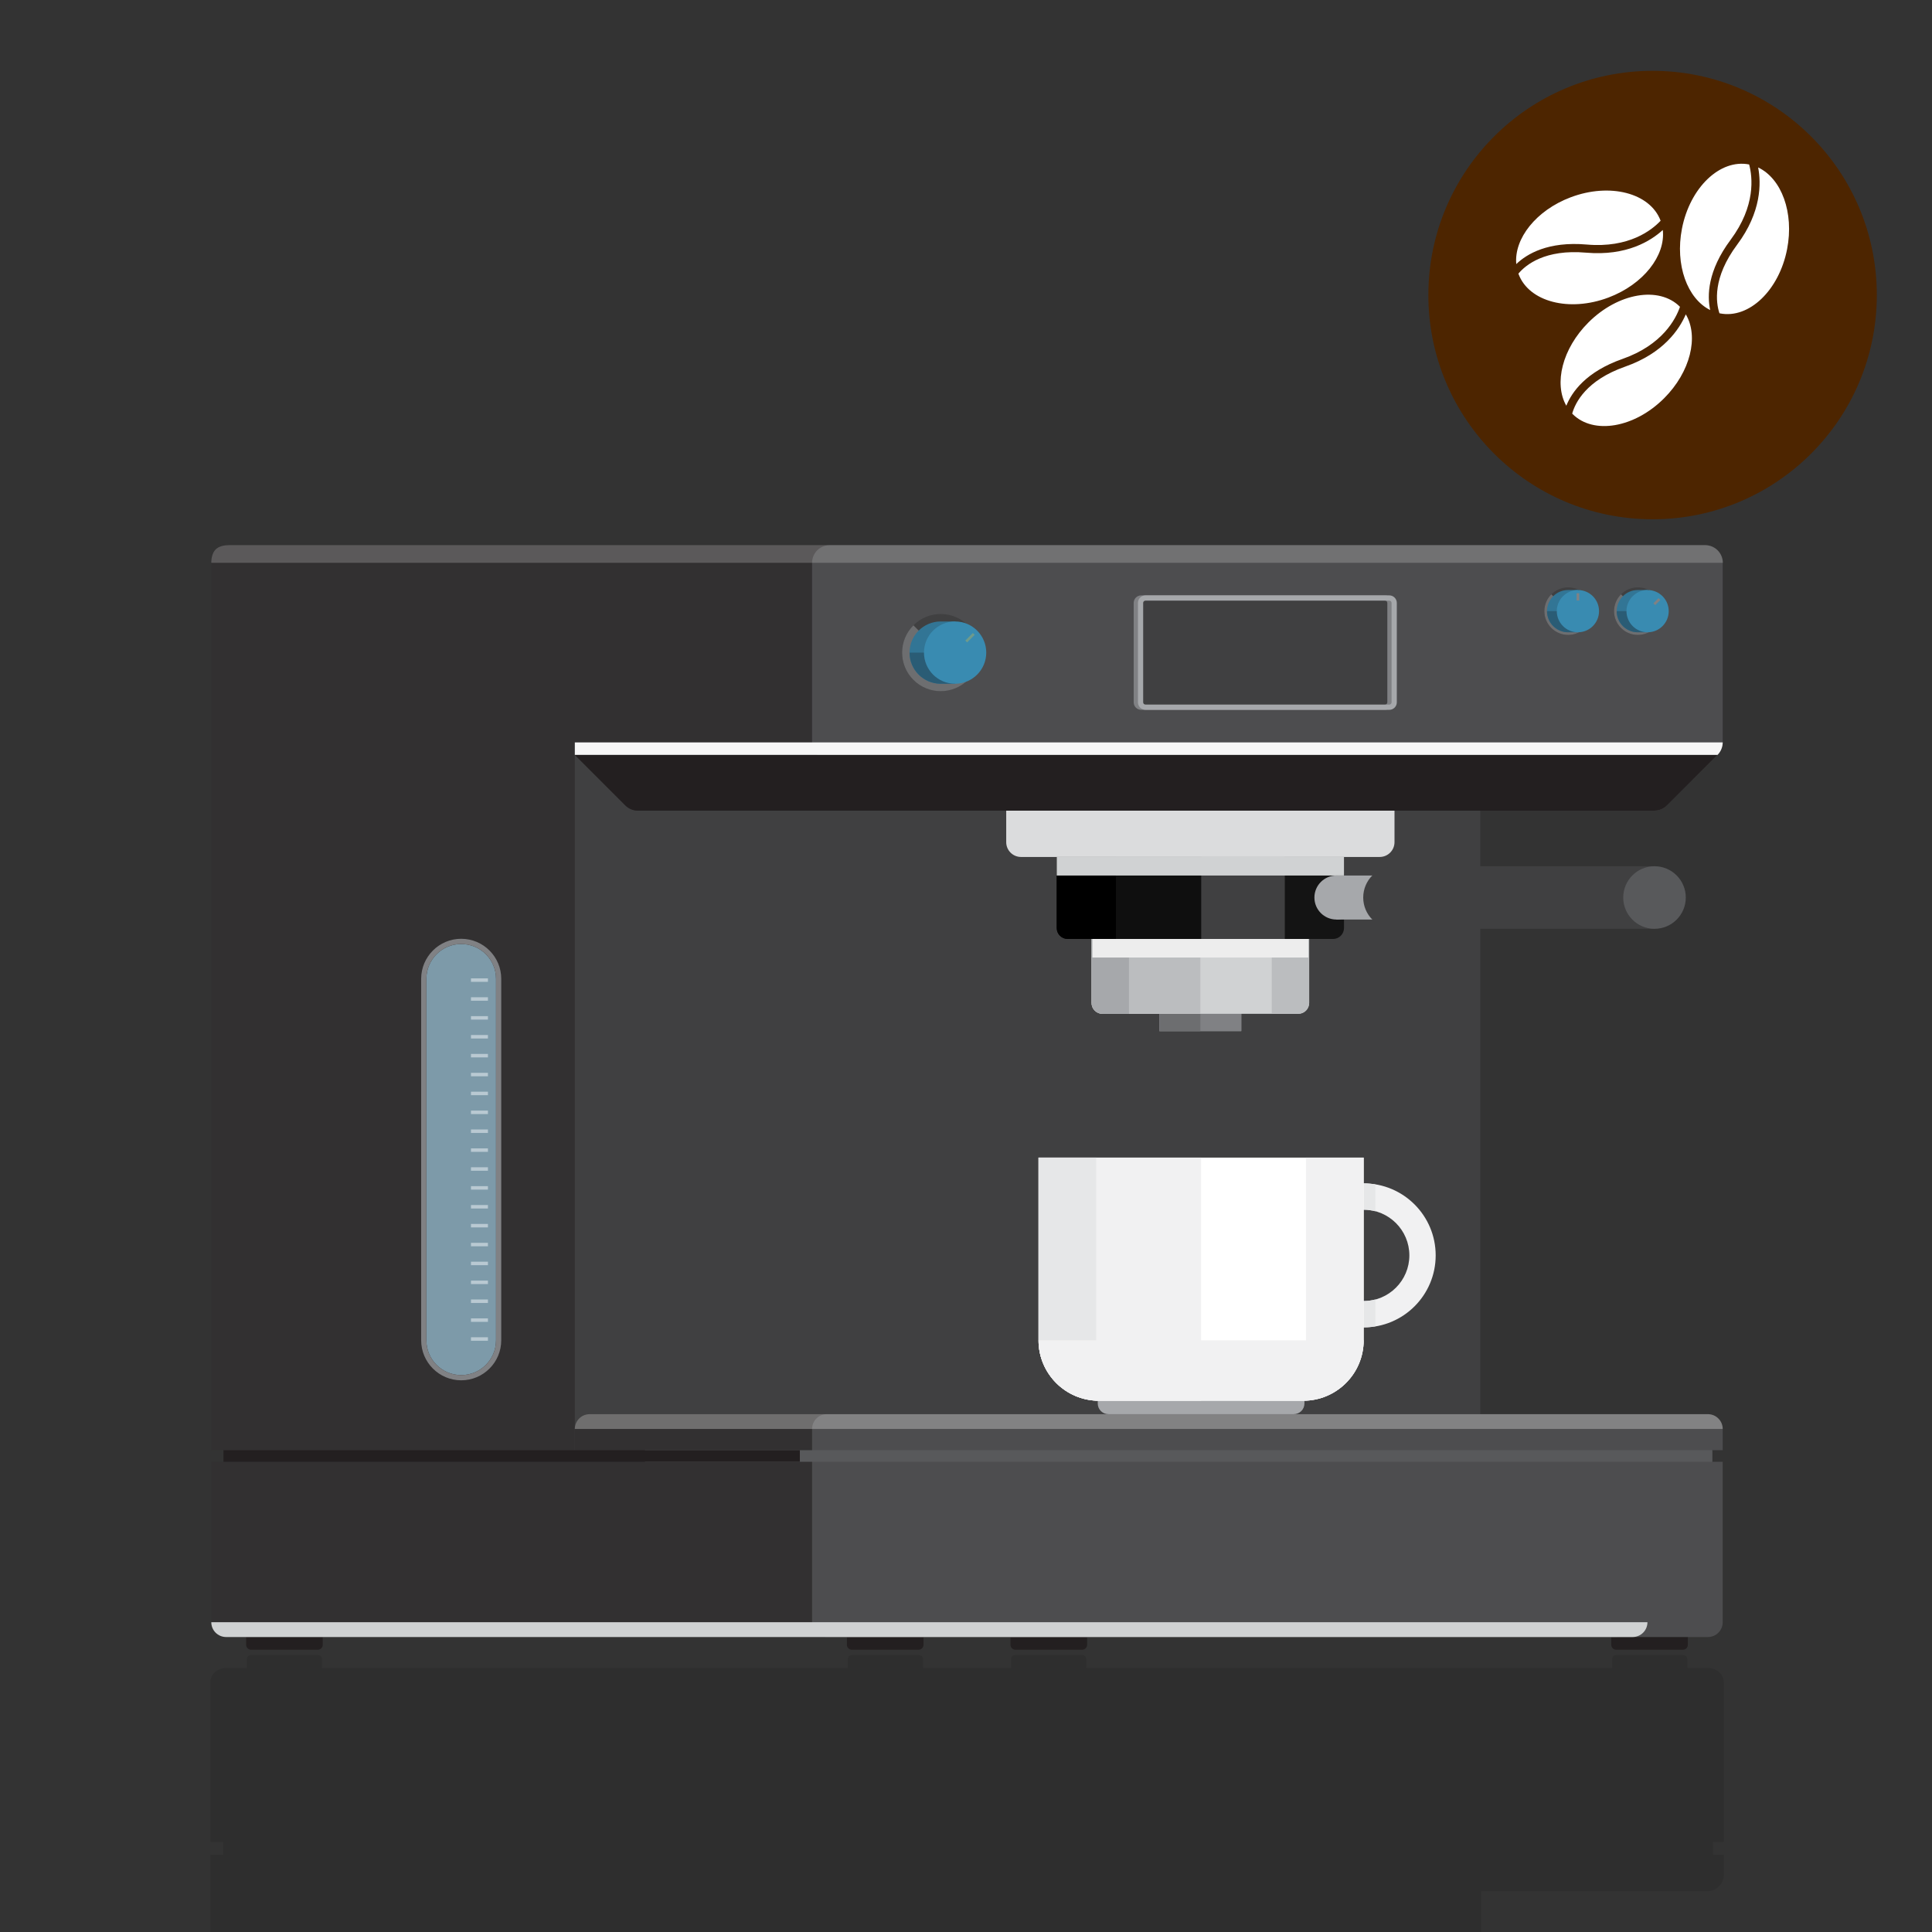 <?xml version="1.0" encoding="utf-8"?>
<!-- Generator: Adobe Illustrator 16.0.0, SVG Export Plug-In . SVG Version: 6.00 Build 0)  -->
<!DOCTYPE svg PUBLIC "-//W3C//DTD SVG 1.1//EN" "http://www.w3.org/Graphics/SVG/1.1/DTD/svg11.dtd">
<svg version="1.1" id="Ebene_1" xmlns="http://www.w3.org/2000/svg" xmlns:xlink="http://www.w3.org/1999/xlink" x="0px" y="0px"
	 width="900px" height="900px" viewBox="0 0 900 900" enable-background="new 0 0 900 900" xml:space="preserve">
<rect x="0" y="0" width="900" height="900" fill="#333333" stroke="none"/>
<g id="Ebene_3">
	<polygon display="none" fill="#4D2500" points="0,676 0,900 98,900 138,900 690,900 749,900 900,900 900,676 	"/>
	<g>
		<g>
			<circle fill="#4D2500" cx="769.842" cy="137.449" r="104.449"/>
		</g>
		<path opacity="0.1" enable-background="new    " d="M690,900v-19h62.428h43.176c3.812,0,7.396-3.558,7.396-7.364V864h-5v-6h5
			v-74.393c0-3.811-3.586-6.607-7.396-6.607H786v-3.902c0-1.268-0.76-2.098-2.029-2.098h-31.086c-1.274,0-1.885,0.83-1.885,2.098
			V777H558.555H506v-3.902c0-1.268-0.619-2.098-1.891-2.098h-31.084c-1.273,0-2.025,0.83-2.025,2.098V777h-41v-3.902
			c0-1.268-0.827-2.098-2.096-2.098h-31.088c-1.27,0-1.816,0.83-1.816,2.098V777h-9.816H274.673H150v-3.902
			c0-1.268-0.684-2.098-1.956-2.098h-31.086c-1.271,0-1.958,0.83-1.958,2.098V777h-9.671c-3.811,0-7.329,2.798-7.329,6.607V858h6v6
			h-6v36h40H690z"/>
		<path fill="#231F20" d="M430.204,766.207c0,1.268-1.031,2.299-2.3,2.299h-31.088c-1.27,0-2.3-1.031-2.3-2.299v-16.491
			c0-1.269,1.031-2.299,2.3-2.299h31.088c1.269,0,2.3,1.03,2.3,2.299V766.207z"/>
		<path fill="#231F20" d="M786.27,766.207c0,1.268-1.028,2.299-2.299,2.299h-31.086c-1.274,0-2.302-1.031-2.302-2.299v-16.491
			c0-1.269,1.026-2.299,2.302-2.299h31.086c1.271,0,2.299,1.03,2.299,2.299V766.207z"/>
		<path fill="#231F20" d="M150.342,766.207c0,1.268-1.026,2.299-2.299,2.299h-31.085c-1.272,0-2.299-1.031-2.299-2.299v-16.491
			c0-1.269,1.027-2.299,2.299-2.299h31.085c1.272,0,2.299,1.03,2.299,2.299V766.207z"/>
		<path fill="#231F20" d="M506.412,766.207c0,1.268-1.031,2.299-2.303,2.299h-31.085c-1.272,0-2.303-1.031-2.303-2.299v-16.491
			c0-1.269,1.029-2.299,2.303-2.299h31.085c1.271,0,2.303,1.03,2.303,2.299V766.207z"/>
		<path fill="#323031" d="M565.451,755.697c0,3.81-3.091,6.894-6.897,6.894H105.329c-3.811,0-6.901-3.084-6.901-6.894v-74.754h5.682
			v-5.386h-5.682V260.842c0-3.811,3.091-6.898,6.901-6.898h453.225c3.808,0,6.897,3.088,6.897,6.898V755.697z"/>
		<rect x="267.775" y="345.833" fill="#404041" width="421.801" height="329.725"/>
		<g>
			<rect x="540.114" y="464.246" fill="#A6A8AB" width="38.119" height="16.079"/>
			<rect x="540.114" y="464.246" fill="#808184" width="38.119" height="16.079"/>
			<rect x="540.111" y="464.246" fill="#6D6E70" width="19.061" height="16.079"/>
			<path fill="#D0D2D3" d="M609.862,467.178c0,2.82-2.286,5.106-5.106,5.106h-91.164c-2.814,0-5.105-2.286-5.105-5.106v-33.721
				c0-2.817,2.291-5.104,5.105-5.104h91.164c2.82,0,5.106,2.286,5.106,5.104V467.178z"/>
			<path fill="#404041" d="M626.093,432.303c0,2.82-2.289,5.105-5.104,5.105h-123.63c-2.815,0-5.104-2.285-5.104-5.105v-33.726
				c0-2.82,2.289-5.106,5.104-5.106h123.629c2.814,0,5.104,2.286,5.104,5.106L626.093,432.303L626.093,432.303z"/>
			<path fill="#BBBDBF" d="M513.592,428.354c-2.814,0-5.105,2.286-5.105,5.104v33.721c0,2.82,2.291,5.106,5.105,5.106h45.58v-43.932
				L513.592,428.354L513.592,428.354z"/>
			<path fill="#A6A8AB" d="M513.592,428.354c-2.814,0-5.105,2.286-5.105,5.104v33.721c0,2.82,2.291,5.106,5.105,5.106h12.325
				v-43.932L513.592,428.354L513.592,428.354z"/>
			<path fill="#BBBDBF" d="M604.756,472.284c2.82,0,5.106-2.283,5.106-5.106v-33.721c0-2.817-2.286-5.104-5.106-5.104h-12.325
				v43.932L604.756,472.284L604.756,472.284z"/>
			<path fill="#404041" d="M626.093,432.303c0,2.82-2.289,5.105-5.104,5.105h-123.63c-2.815,0-5.104-2.285-5.104-5.105v-33.726
				c0-2.82,2.289-5.106,5.104-5.106h123.629c2.814,0,5.104,2.286,5.104,5.106L626.093,432.303L626.093,432.303z"/>
			<path fill="#0F0F0F" d="M497.359,393.471c-2.815,0-5.104,2.286-5.104,5.106v33.726c0,2.82,2.289,5.105,5.104,5.105h62.214
				v-43.938H497.359z"/>
			<path d="M497.359,393.471c-2.815,0-5.104,2.286-5.104,5.106v33.726c0,2.82,2.289,5.105,5.104,5.105h22.472v-43.938H497.359z"/>
			<path fill="#141414" d="M620.988,437.408c2.812,0,5.102-2.285,5.102-5.105v-33.726c0-2.82-2.289-5.106-5.102-5.106h-22.476
				v43.938H620.988z"/>
			<path fill="#DBDCDD" d="M649.614,392.312c0,3.81-3.091,6.895-6.901,6.895H475.632c-3.81,0-6.897-3.084-6.897-6.895v-45.584
				c0-3.812,3.089-6.898,6.897-6.898h167.081c3.812,0,6.901,3.088,6.901,6.898V392.312z"/>
			<rect x="492.255" y="399.209" fill="#D0D2D3" width="133.835" height="8.641"/>
			<rect x="508.88" y="437.408" fill="#EDEDED" width="100.584" height="8.638"/>
		</g>
		<path fill="#323031" d="M759.329,755.697c0,3.81-3.092,6.894-6.901,6.894H274.673c-3.808,0-6.898-3.084-6.898-6.894v-90.028
			c0-3.807,3.09-6.897,6.898-6.897h477.755c3.811,0,6.901,3.092,6.901,6.897V755.697z"/>
		<path fill="#323031" d="M800.183,256.355c-1.538-1.534-3.661-2.412-5.832-2.412H273.599c-2.17,0-4.288,0.878-5.824,2.412
			c-1.531,1.538-2.416,3.658-2.416,5.831v83.647c0,2.167,0.885,4.291,2.416,5.825l23.56,23.562c1.534,1.531,3.658,2.413,5.832,2.413
			h473.627c2.167,0,4.287-0.882,5.824-2.413l23.563-23.562c1.534-1.534,2.411-3.658,2.411-5.825v-83.647
			C802.594,260.013,801.717,257.893,800.183,256.355z"/>
		<path fill="#4D4D4F" d="M800.089,256.355c-1.536-1.534-3.657-2.412-5.828-2.412H386.525c-2.167,0-4.291,0.878-5.825,2.412
			c-1.531,1.538-2.412,3.658-2.412,5.831v83.647c0,2.167,0.881,4.291,2.412,5.825l23.563,23.562c1.53,1.531,3.657,2.413,5.828,2.413
			H770.7c2.167,0,4.291-0.882,5.829-2.413l23.56-23.562c1.534-1.534,2.413-3.658,2.413-5.825v-83.647
			C802.502,260.013,801.623,257.893,800.089,256.355z"/>
		<path opacity="0.2" fill="#FFFFFF" enable-background="new    " d="M800.179,256.355c-1.534-1.534-3.656-2.412-5.828-2.412H106.67
			c-2.17,0-4.668,0.47-6.206,2.004c-1.538,1.534-2.038,4.065-2.038,6.239h704.167C802.594,260.013,801.717,257.893,800.179,256.355z
			"/>
		<path fill="#4D4D4F" d="M802.502,755.697c0,3.81-3.089,6.894-6.898,6.894H385.184c-3.807,0-6.895-3.084-6.895-6.894v-90.028
			c0-3.807,3.087-6.897,6.895-6.897h410.419c3.811,0,6.898,3.092,6.898,6.897v9.89h-4.868v5.386h4.868V755.697z"/>
		<path fill="#404041" d="M456.193,304.01c0,9.928-8.056,17.979-17.984,17.979c-9.927,0-17.979-8.052-17.979-17.979
			c0-9.93,8.052-17.98,17.979-17.98C448.139,286.029,456.193,294.08,456.193,304.01z"/>
		<path fill="#6D6E70" d="M450.922,316.723c-7.021,7.019-18.402,7.021-25.42,0c-7.027-7.023-7.027-18.405,0-25.426L450.922,316.723z
			"/>
		<path fill="#327595" d="M444.928,289.501h-6.719c-8.009,0-14.503,6.497-14.503,14.508c0,8.013,6.494,14.502,14.503,14.502h6.719
			V289.501z"/>
		<path fill="#2A5C75" d="M444.928,304.01h-21.222c0,8.013,6.494,14.502,14.503,14.502h6.719V304.01L444.928,304.01z"/>
		<circle fill="#398BB1" cx="444.929" cy="304.01" r="14.507"/>
		<polygon fill="#6E9B8C" points="453.195,294.882 449.68,298.394 450.54,299.255 454.052,295.747 		"/>
		<path fill="#404041" d="M774.033,284.697c0,6.123-4.956,11.08-11.075,11.08c-6.12,0-11.073-4.957-11.073-11.08
			c0-6.116,4.953-11.076,11.073-11.076C769.077,273.621,774.033,278.581,774.033,284.697z"/>
		<path fill="#6D6E70" d="M770.794,292.533c-4.327,4.324-11.341,4.324-15.669,0c-4.323-4.33-4.323-11.341,0-15.668L770.794,292.533z
			"/>
		<path fill="#327595" d="M767.518,274.856h-4.56c-5.431,0-9.838,4.407-9.838,9.84c0,5.437,4.407,9.841,9.838,9.841h4.56V274.856z"
			/>
		<path fill="#404041" d="M741.57,284.697c0,6.123-4.956,11.08-11.072,11.08c-6.12,0-11.08-4.957-11.08-11.08
			c0-6.116,4.96-11.076,11.08-11.076C736.614,273.621,741.57,278.581,741.57,284.697z"/>
		<path fill="#6D6E70" d="M738.33,292.533c-4.327,4.324-11.342,4.324-15.668,0c-4.324-4.33-4.324-11.341,0-15.668L738.33,292.533z"
			/>
		<path fill="#327595" d="M735.053,274.856h-4.555c-5.438,0-9.841,4.407-9.841,9.84c0,5.437,4.401,9.841,9.841,9.841h4.555V274.856z
			"/>
		<path fill="#2A5C75" d="M735.053,284.697h-14.396c0,5.437,4.401,9.841,9.841,9.841h4.555V284.697z"/>
		<path fill="#2A5C75" d="M767.518,284.697H753.12c0,5.437,4.407,9.841,9.838,9.841h4.56V284.697z"/>
		<path fill="#398BB1" d="M744.894,284.697c-0.003,5.437-4.406,9.841-9.841,9.841c-5.434,0-9.84-4.404-9.836-9.841
			c-0.004-5.434,4.402-9.84,9.836-9.84C740.487,274.857,744.894,279.263,744.894,284.697z"/>
		<rect x="734.443" y="276.357" fill="#808184" width="1.22" height="3.37"/>
		<circle fill="#398BB1" cx="767.517" cy="284.697" r="9.84"/>
		
			<rect x="770.536" y="279.396" transform="matrix(-0.707 0.708 -0.708 -0.707 1516.039 -68.504)" fill="#808184" width="3.368" height="1.214"/>
		<path fill="#404041" d="M649.469,327.16c0,1.266-1.031,2.296-2.296,2.296H533.617c-1.271,0-2.3-1.03-2.3-2.296v-46.3
			c0-1.269,1.027-2.299,2.3-2.299h113.556c1.265,0,2.296,1.03,2.296,2.299V327.16z"/>
		<path fill="#808184" d="M645.185,277.345H531.632c-1.943,0-3.518,1.574-3.518,3.516v46.299c0,1.94,1.573,3.513,3.518,3.516
			h113.553c1.938-0.003,3.516-1.574,3.516-3.516v-46.3C648.699,278.918,647.123,277.345,645.185,277.345z M645.185,328.24H531.632
			c-0.599,0-1.083-0.483-1.083-1.08v-46.3c0-0.6,0.484-1.081,1.083-1.083h113.553c0.601,0.003,1.084,0.483,1.084,1.083v46.299
			C646.269,327.756,645.784,328.24,645.185,328.24z"/>
		<path fill="#A6A8AB" d="M647.173,277.345H533.617c-1.942,0-3.517,1.574-3.517,3.516v46.299c0,1.94,1.573,3.513,3.517,3.516
			h113.556c1.941-0.003,3.517-1.574,3.517-3.516v-46.3C650.688,278.918,649.114,277.345,647.173,277.345z M647.173,328.24H533.617
			c-0.601,0-1.083-0.483-1.083-1.08v-46.3c0-0.6,0.482-1.081,1.083-1.083h113.556c0.596,0.003,1.08,0.483,1.083,1.083v46.299
			C648.253,327.756,647.769,328.24,647.173,328.24z"/>
		<path fill="#231F20" d="M291.335,375.222c1.534,1.531,3.658,2.413,5.832,2.413H770.7c2.167,0,4.291-0.882,5.829-2.413
			l23.56-23.562H267.775L291.335,375.222z"/>
		<path fill="#F7F7F7" d="M267.775,345.833v5.825h532.314c1.534-1.534,2.413-3.658,2.413-5.825H267.775z"/>
		<path opacity="0.3" fill="#FFFFFF" enable-background="new    " d="M267.775,665.669c0-3.807,3.09-6.897,6.898-6.897h520.931
			c3.811,0,6.898,3.092,6.898,6.897H267.775z"/>
		<path fill="#D0D2D3" d="M767.444,755.697c0,3.81-3.089,6.894-6.898,6.894H105.329c-3.811,0-6.901-3.084-6.901-6.894H767.444z"/>
		<rect x="300.42" y="675.559" fill="#58595B" width="497.214" height="5.386"/>
		<rect x="104.109" y="675.559" fill="#231F20" width="268.497" height="5.386"/>
		<circle fill="#A6A8AB" cx="622.554" cy="418.103" r="10.253"/>
		<rect x="622.552" y="407.851" fill="#A6A8AB" width="27.062" height="20.503"/>
		<path fill="#404041" d="M664.18,418.103c0,8.045-6.518,14.571-14.564,14.571c-8.053,0-14.575-6.526-14.575-14.571
			c0-8.051,6.522-14.575,14.575-14.575C657.662,403.527,664.18,410.051,664.18,418.103z"/>
		<rect x="649.614" y="403.527" fill="#404041" width="121.12" height="29.146"/>
		<path fill="#58595B" d="M785.306,418.103c0,8.045-6.526,14.571-14.57,14.571c-8.053,0-14.572-6.526-14.572-14.571
			c0-8.051,6.521-14.575,14.572-14.575C778.778,403.527,785.306,410.051,785.306,418.103z"/>
		<path fill="#7D9AA9" d="M214.845,439.758c-8.959,0-16.221,7.259-16.221,16.218v168.373c0,8.964,7.262,16.224,16.221,16.224
			c8.96,0,16.226-7.259,16.226-16.224V455.976C231.07,447.017,223.805,439.758,214.845,439.758z"/>
		<path fill="#808184" d="M214.845,437.319c-10.287,0-18.653,8.37-18.653,18.656v168.373c0,10.289,8.366,18.654,18.653,18.654
			c10.292,0,18.658-8.365,18.658-18.654V455.976C233.502,445.688,225.136,437.319,214.845,437.319z M231.07,624.349
			c0,8.964-7.266,16.224-16.226,16.224c-8.959,0-16.221-7.259-16.221-16.224V455.976c0-8.959,7.262-16.218,16.221-16.218
			c8.96,0,16.226,7.259,16.226,16.218V624.349z"/>
		<g>
			<rect x="219.397" y="455.755" fill="#B9C9D2" width="7.906" height="1.623"/>
			<rect x="219.397" y="464.554" fill="#B9C9D2" width="7.906" height="1.62"/>
			<rect x="219.397" y="473.354" fill="#B9C9D2" width="7.906" height="1.623"/>
			<rect x="219.397" y="482.153" fill="#B9C9D2" width="7.906" height="1.621"/>
			<rect x="219.397" y="490.954" fill="#B9C9D2" width="7.906" height="1.623"/>
			<rect x="219.397" y="499.754" fill="#B9C9D2" width="7.906" height="1.62"/>
			<rect x="219.397" y="508.554" fill="#B9C9D2" width="7.906" height="1.621"/>
			<rect x="219.397" y="517.351" fill="#B9C9D2" width="7.906" height="1.624"/>
			<rect x="219.397" y="526.154" fill="#B9C9D2" width="7.906" height="1.62"/>
			<rect x="219.397" y="534.954" fill="#B9C9D2" width="7.906" height="1.62"/>
			<rect x="219.397" y="543.751" fill="#B9C9D2" width="7.906" height="1.624"/>
			<rect x="219.397" y="552.551" fill="#B9C9D2" width="7.906" height="1.621"/>
			<rect x="219.397" y="561.352" fill="#B9C9D2" width="7.906" height="1.619"/>
			<rect x="219.397" y="570.15" fill="#B9C9D2" width="7.906" height="1.623"/>
			<rect x="219.397" y="578.951" fill="#B9C9D2" width="7.906" height="1.624"/>
			<rect x="219.397" y="587.747" fill="#B9C9D2" width="7.906" height="1.624"/>
			<rect x="219.397" y="596.551" fill="#B9C9D2" width="7.906" height="1.62"/>
			<rect x="219.397" y="605.351" fill="#B9C9D2" width="7.906" height="1.62"/>
			<rect x="219.397" y="614.15" fill="#B9C9D2" width="7.906" height="1.624"/>
			<rect x="219.397" y="622.947" fill="#B9C9D2" width="7.906" height="1.621"/>
		</g>
		<g>
			<path fill="#F1F1F2" d="M635.254,551.262c-18.528,0-33.544,15.018-33.544,33.537c0,18.527,15.016,33.546,33.544,33.546
				c18.521,0,33.54-15.019,33.54-33.546C668.794,566.278,653.774,551.262,635.254,551.262z M635.254,606.08
				c-11.736,0-21.281-9.546-21.281-21.281c0-11.731,9.545-21.273,21.281-21.273c11.729,0,21.281,9.542,21.281,21.273
				C656.535,596.534,646.983,606.08,635.254,606.08z"/>
			<path fill="#A6A8AB" d="M607.66,653.805c0,2.743-2.227,4.967-4.97,4.967h-86.347c-2.747,0-4.971-2.224-4.971-4.967v-7.916h96.286
				L607.66,653.805L607.66,653.805z"/>
			<path fill="#E6E7E8" d="M601.71,584.799c0,18.527,15.016,33.546,33.544,33.546c1.858,0,3.665-0.194,5.443-0.482v-12.515
				c-1.743,0.461-3.562,0.732-5.443,0.732c-11.736,0-21.281-9.546-21.281-21.281c0-11.731,9.545-21.273,21.281-21.273
				c1.882,0,3.7,0.271,5.443,0.729V551.74c-1.778-0.292-3.585-0.479-5.443-0.479C616.726,551.262,601.71,566.278,601.71,584.799z"/>
			<path fill="#FFFFFF" d="M483.785,539.255v85.103c0,15.549,12.605,28.158,28.152,28.158h95.149
				c15.556,0,28.166-12.609,28.166-28.158v-85.103H483.785z"/>
			<path fill="#F1F1F2" d="M483.785,539.255v85.103c0,15.549,12.605,28.158,28.152,28.158h47.577V539.255H483.785z"/>
			<path fill="#E6E7E8" d="M510.658,624.356v-85.103h-26.873v85.103c0,15.549,12.605,28.158,28.152,28.158h26.87
				C523.262,652.516,510.658,639.905,510.658,624.356z"/>
			<path fill="#F1F1F2" d="M608.38,624.356v-85.103h26.874v85.103c0,15.549-12.609,28.158-28.153,28.158h-26.877
				C595.77,652.516,608.38,639.905,608.38,624.356z"/>
			<path fill="#F1F1F2" d="M483.785,624.356c0,15.549,12.605,28.158,28.152,28.158h95.149c15.556,0,28.166-12.609,28.166-28.158
				H483.785z"/>
		</g>
		<path fill="#FFFFFF" d="M729.65,189.008c-5.884-10.359-1.879-26.617,10.278-38.775c13.8-13.8,32.894-17.092,42.638-7.348
			c0.01,0.018,0.018,0.026,0.034,0.043c-1.947,5.671-8.163,17.742-26.782,24.273C738.762,173.18,732.188,182.693,729.65,189.008
			L729.65,189.008z M776.826,158.809c-4.451,4.46-10.78,8.832-19.743,11.974c-18.198,6.382-23.28,16.829-24.694,21.885
			c0.062,0.07,0.123,0.138,0.186,0.202c9.744,9.744,28.837,6.452,42.638-7.348c12.281-12.281,16.23-28.741,10.096-39.091
			C783.831,149.881,781.259,154.376,776.826,158.809L776.826,158.809z M739.174,113.916c19.656,1.72,30.287-6.716,34.404-11.088
			c-0.009-0.018-0.009-0.035-0.019-0.053c-4.862-12.895-23.613-17.759-41.875-10.868c-16.09,6.075-26.432,19.234-25.344,31.103
			C711.258,118.295,721.17,112.344,739.174,113.916L739.174,113.916z M749.297,138.601c16.258-6.137,26.634-19.506,25.299-31.463
			c-2.765,2.528-6.961,5.575-12.824,7.787c-5.892,2.221-13.459,3.599-22.922,2.774c-19.207-1.686-28.145,5.741-31.522,9.771
			c0.035,0.087,0.061,0.176,0.096,0.263C712.285,140.628,731.037,145.492,749.297,138.601L749.297,138.601z M806.182,111.712
			c11.789-15.819,10.191-29.303,8.64-35.097c-0.019,0-0.035-0.009-0.054-0.009c-13.526-2.633-27.521,10.762-31.252,29.926
			c-3.282,16.873,2.484,32.586,13.15,37.897C795.243,137.775,795.384,126.205,806.182,111.712L806.182,111.712z M819.016,78.011
			c0.703,3.688,1.09,8.858-0.104,15.003c-1.201,6.18-4.002,13.352-9.683,20.963c-11.519,15.459-9.895,26.968-8.243,31.954
			c0.088,0.017,0.176,0.044,0.264,0.059c13.527,2.636,27.521-10.761,31.252-29.924C835.818,99.018,829.893,83.155,819.016,78.011
			L819.016,78.011z"/>
	</g>
</g>
</svg>
